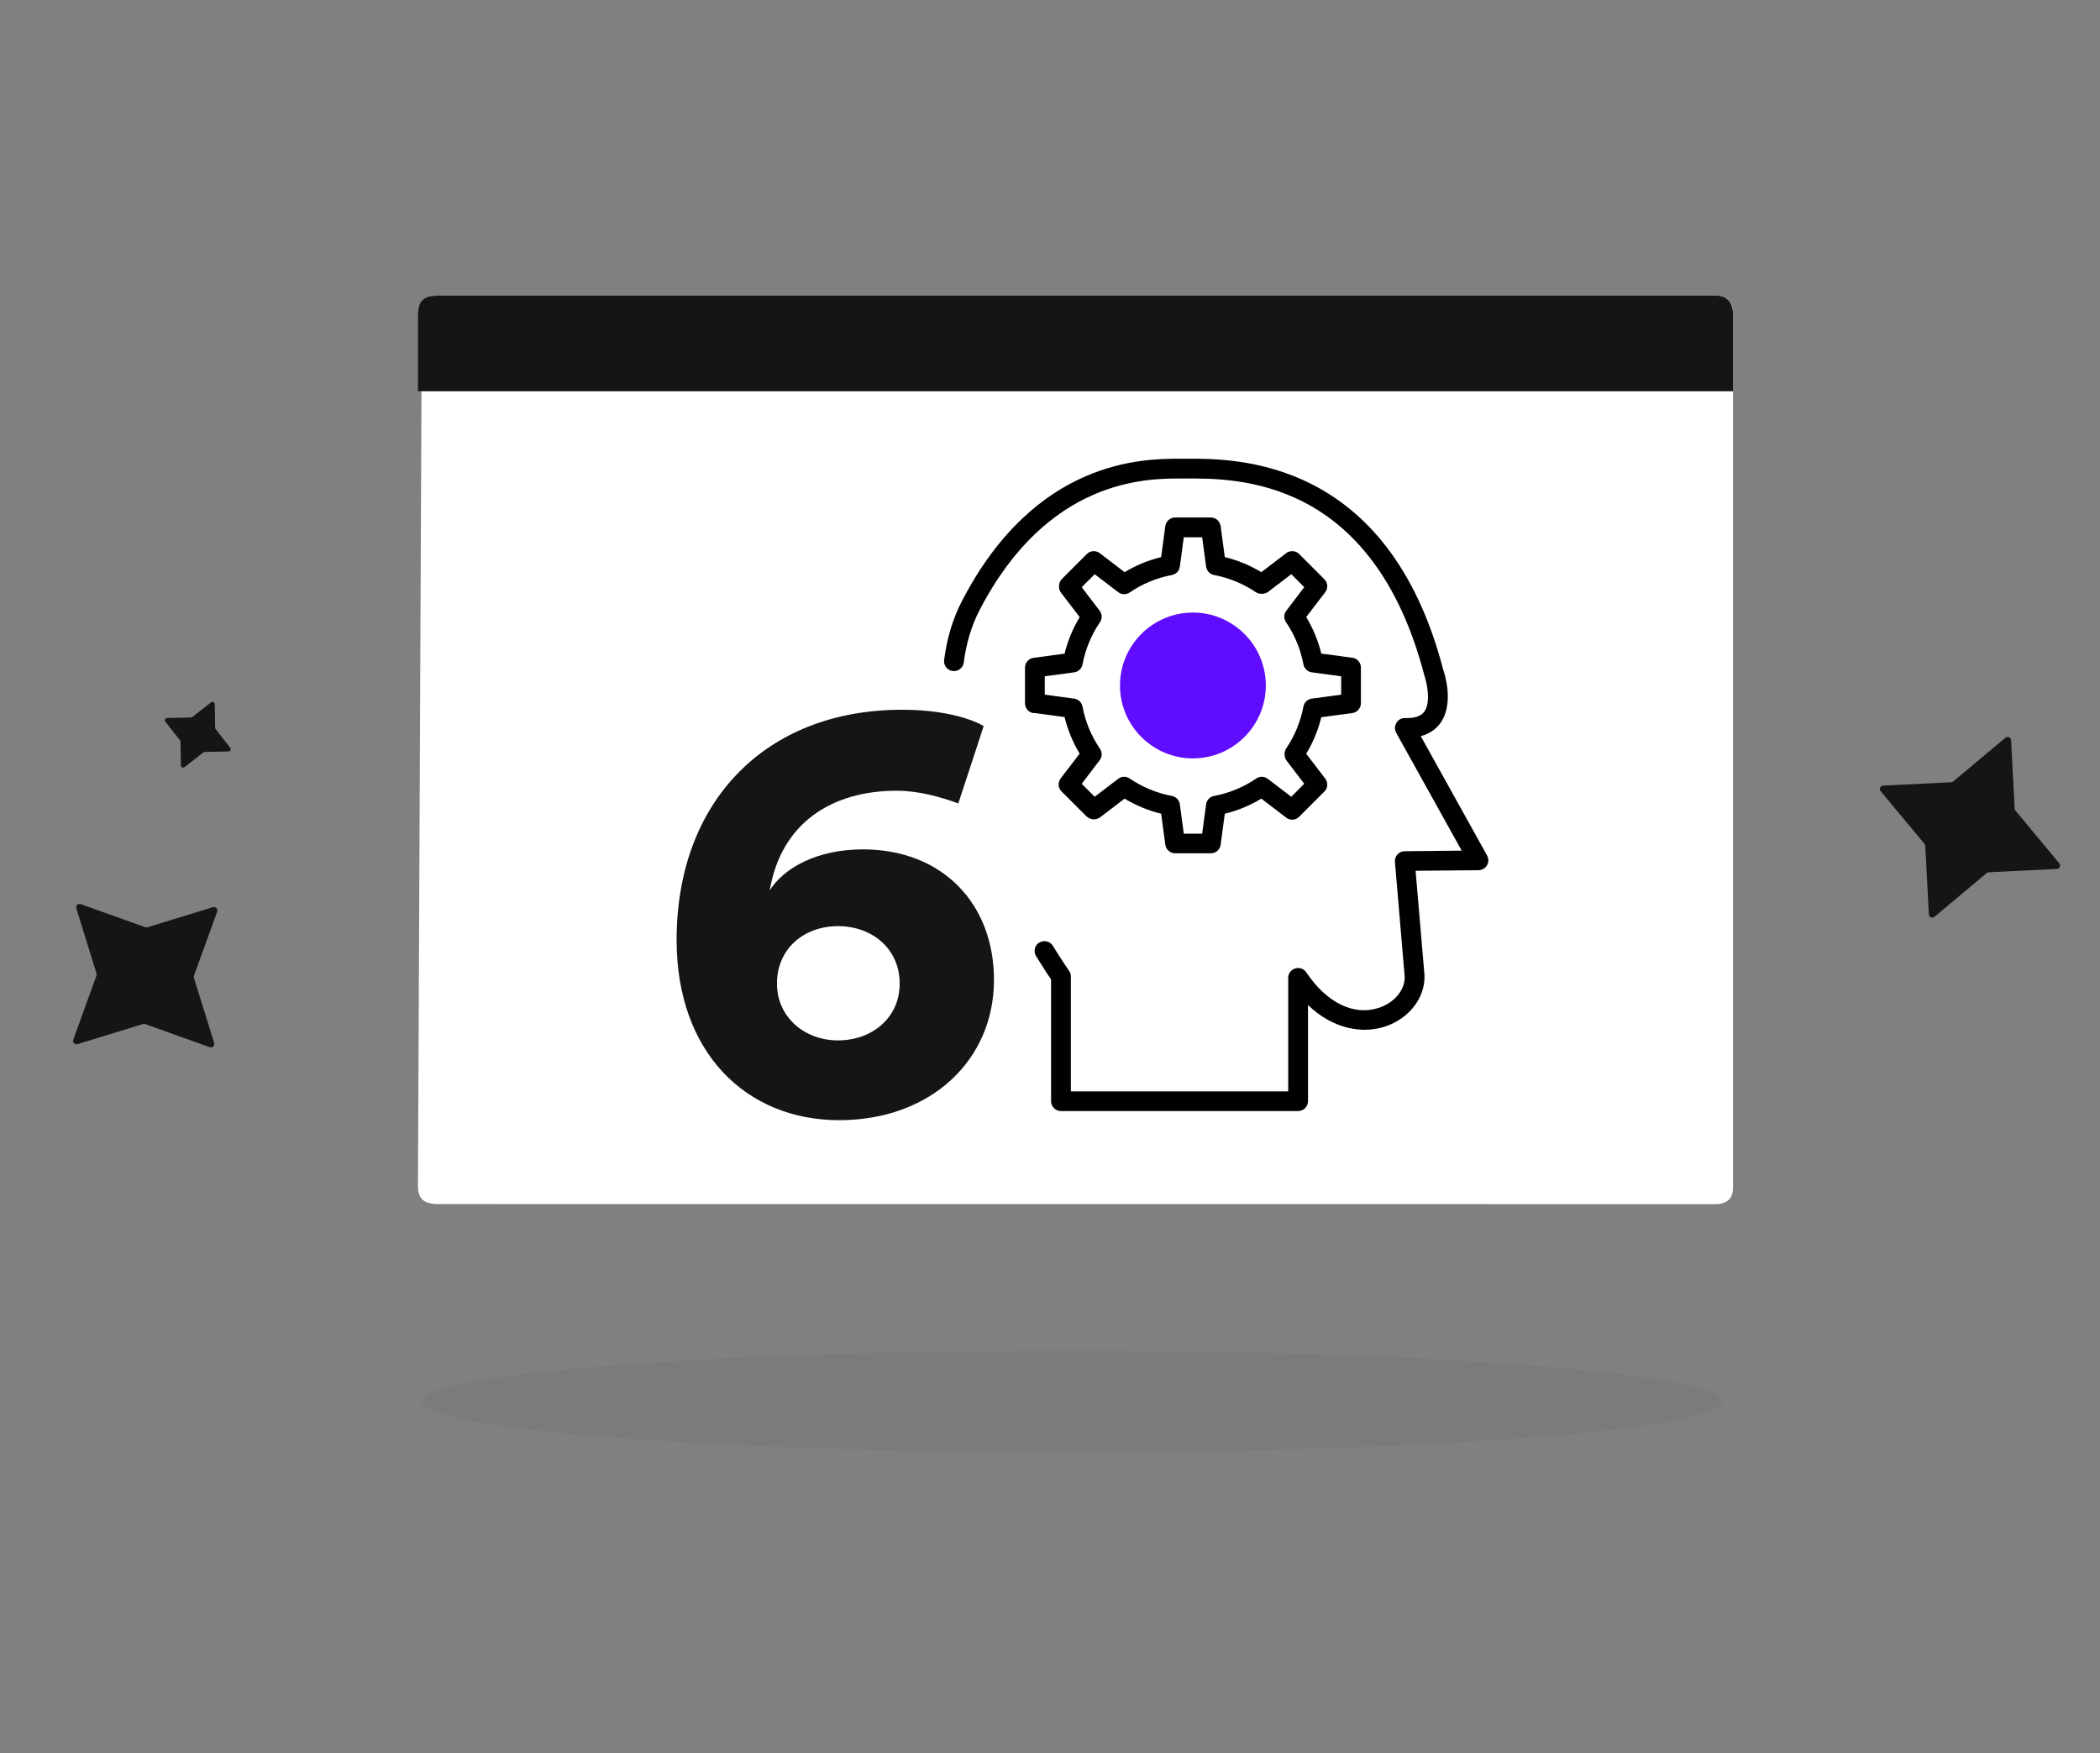 <?xml version="1.0" encoding="UTF-8"?> <svg xmlns="http://www.w3.org/2000/svg" width="206" height="172" viewBox="0 0 206 172" fill="none"><rect x="0" y="0" width="206" height="172" fill="#808080" stroke="none"/><g clip-path="url(#clip0_5452_26236)"><path d="M43.449 29H168.367C169.3 29 170 29.52 170 30.697L170 37.625L170 116.544C170 117.222 169.743 118.127 168.25 118.127C166.757 118.127 84.278 118.12 42.989 118.12C41.54 118.12 41 117.584 41 116.318C41 115.146 41.228 66.919 41.35 37.625C41.36 35.236 41.341 33.14 41.35 31.036C41.356 29.679 41.583 29 43.449 29Z" fill="white"></path><path d="M168.363 29H43.108C41.236 29 41.008 29.724 41.002 31.172C40.994 33.417 41.013 35.833 41.003 38.382H170L170 30.81C170 29.555 169.298 29 168.363 29Z" fill="#151417"></path><ellipse opacity="0.05" cx="105.154" cy="137.486" rx="63.784" ry="4.98" fill="#151417"></ellipse><g clip-path="url(#clip1_5452_26236)"><path d="M101.949 92.467C102.403 92.19 103.005 92.328 103.282 92.783C104.223 94.317 104.862 95.219 104.87 95.234C104.986 95.396 105.047 95.589 105.047 95.789V107.066H126.368V95.928C126.368 95.504 126.645 95.126 127.054 95.003C127.462 94.88 127.902 95.034 128.141 95.388C130.137 98.371 132.796 99.674 135.247 98.872C136.804 98.364 137.853 97.076 137.791 95.781L136.835 84.551C136.812 84.281 136.905 84.019 137.082 83.819C137.259 83.618 137.521 83.503 137.791 83.503L143.387 83.449L136.959 71.886C136.789 71.578 136.797 71.208 136.982 70.908C137.167 70.607 137.475 70.422 137.845 70.445C139.194 70.484 139.587 69.983 139.71 69.821C140.396 68.896 139.957 66.969 139.734 66.298C134.662 46.804 121.28 46.912 116.247 46.943H115.723C112.516 46.943 102.766 46.943 96.091 59.854C95.304 61.373 94.78 63.099 94.541 64.988C94.472 65.52 93.986 65.897 93.454 65.828C92.922 65.759 92.545 65.273 92.614 64.741C92.884 62.629 93.47 60.679 94.364 58.96C101.586 45.001 112.223 45.001 115.723 45.001H116.232C121.173 44.97 136.157 44.854 141.583 65.728C141.699 66.059 142.678 69.05 141.275 70.962C140.928 71.432 140.342 71.956 139.371 72.218L145.877 83.927C146.039 84.227 146.039 84.589 145.869 84.882C145.7 85.175 145.384 85.36 145.037 85.368L138.863 85.422L139.734 95.65C139.834 97.847 138.238 99.928 135.856 100.707C133.783 101.385 130.9 101.077 128.31 98.595V108.022C128.31 108.554 127.879 108.993 127.339 108.993H104.076C103.537 108.993 103.105 108.561 103.105 108.022V96.082C102.843 95.704 102.319 94.91 101.633 93.793C101.355 93.338 101.494 92.737 101.949 92.459V92.467Z" fill="#010101"></path><path d="M101.386 69.959C100.9 69.897 100.546 69.481 100.546 68.995V65.496C100.546 65.01 100.908 64.602 101.386 64.532L104.43 64.124C104.739 62.852 105.24 61.657 105.91 60.539L104.084 58.15C103.783 57.764 103.829 57.133 104.176 56.786L106.612 54.35C106.959 54.003 107.498 53.972 107.884 54.265L110.319 56.13C111.429 55.46 112.632 54.959 113.904 54.651L114.312 51.606C114.374 51.128 114.79 50.766 115.276 50.766H118.775C119.261 50.766 119.669 51.128 119.739 51.606L120.147 54.651C121.419 54.959 122.621 55.46 123.731 56.13L126.167 54.265C126.553 53.972 127.1 54.003 127.439 54.35L129.913 56.824C130.26 57.171 130.291 57.711 129.998 58.096L128.133 60.532C128.803 61.642 129.304 62.844 129.613 64.116L132.657 64.525C133.143 64.586 133.498 65.002 133.498 65.488V68.987C133.498 69.473 133.135 69.882 132.657 69.951L129.613 70.359C129.304 71.631 128.803 72.826 128.133 73.944L129.998 76.379C130.291 76.765 130.26 77.312 129.913 77.651L127.439 80.126C127.092 80.472 126.553 80.503 126.167 80.21L123.731 78.345C122.621 79.016 121.419 79.517 120.147 79.825L119.739 82.87C119.677 83.348 119.261 83.71 118.775 83.71H115.276C114.79 83.71 114.382 83.348 114.312 82.87L113.904 79.825C112.632 79.517 111.437 79.016 110.319 78.345L107.915 80.18C107.745 80.303 107.506 80.38 107.298 80.38C107.044 80.38 106.743 80.257 106.566 80.072L104.13 77.636C103.783 77.289 103.752 76.749 104.045 76.364L105.91 73.928C105.24 72.818 104.739 71.616 104.43 70.344L101.386 69.936V69.959ZM106.188 69.311C106.473 70.807 107.044 72.202 107.899 73.45C108.138 73.797 108.123 74.252 107.868 74.584L106.111 76.888L107.383 78.16L109.687 76.403C110.019 76.148 110.474 76.133 110.82 76.372C112.069 77.22 113.457 77.798 114.96 78.083C115.368 78.16 115.684 78.492 115.738 78.908L116.124 81.783H117.927L118.313 78.908C118.367 78.492 118.683 78.16 119.091 78.083C120.587 77.798 121.982 77.227 123.23 76.372C123.577 76.133 124.032 76.148 124.364 76.403L126.668 78.16L127.94 76.888L126.206 74.614C125.959 74.283 125.944 73.759 126.175 73.412C127.015 72.171 127.578 70.791 127.863 69.311C127.94 68.903 128.271 68.587 128.688 68.533L131.563 68.147V66.344L128.688 65.958C128.271 65.904 127.94 65.588 127.863 65.18C127.578 63.684 127.007 62.289 126.152 61.041C125.913 60.694 125.928 60.239 126.183 59.907L127.94 57.603L126.668 56.331L124.402 58.057C124.078 58.304 123.531 58.319 123.192 58.096C121.951 57.256 120.571 56.693 119.091 56.408C118.683 56.331 118.367 55.999 118.313 55.583L117.927 52.708H116.124L115.738 55.583C115.684 55.999 115.368 56.331 114.96 56.408C113.464 56.693 112.069 57.264 110.82 58.119C110.474 58.358 110.019 58.343 109.687 58.088L107.383 56.331L106.111 57.603L107.868 59.907C108.123 60.239 108.138 60.694 107.899 61.041C107.051 62.289 106.473 63.677 106.188 65.18C106.111 65.588 105.779 65.904 105.363 65.958L102.488 66.344V68.147L105.363 68.533C105.779 68.587 106.111 68.903 106.188 69.311Z" fill="#010101"></path><path d="M117.018 60.092C120.964 60.092 124.171 63.298 124.171 67.245C124.171 71.191 120.964 74.398 117.018 74.398C113.071 74.398 109.865 71.191 109.865 67.245C109.865 63.298 113.071 60.092 117.018 60.092ZM117.018 72.463C119.893 72.463 122.236 70.12 122.236 67.245C122.236 64.37 119.901 62.026 117.018 62.026C114.135 62.026 111.799 64.37 111.799 67.245C111.799 70.12 114.135 72.463 117.018 72.463Z" fill="#600DFF"></path><circle cx="117" cy="67" r="6" fill="#600DFF"></circle></g><path d="M96.496 71.226L94.006 78.817C92.227 78.164 90.092 77.571 87.957 77.571C81.612 77.571 76.631 80.714 75.504 87.356C76.868 85.162 80.129 83.323 84.636 83.323C92.464 83.323 97.504 88.66 97.504 96.132C97.504 104.019 91.278 109.889 82.324 109.889C73.191 109.889 66.372 103.248 66.372 92.218C66.372 78.579 75.148 69.625 88.491 69.625C92.108 69.625 94.954 70.337 96.496 71.226ZM76.216 96.488C76.216 99.749 78.884 102.062 82.205 102.062C85.526 102.062 88.254 99.868 88.254 96.488C88.254 93.048 85.526 90.854 82.205 90.854C78.884 90.854 76.216 93.048 76.216 96.488Z" fill="#151417"></path><path d="M20.706 68.903C20.85 68.79 21.061 68.889 21.064 69.071L21.105 71.397C21.106 71.445 21.122 71.491 21.152 71.529L22.589 73.358C22.701 73.501 22.601 73.712 22.418 73.715L20.08 73.766C20.032 73.767 19.985 73.783 19.948 73.813L18.103 75.251C17.959 75.363 17.748 75.264 17.745 75.082L17.704 72.756C17.703 72.708 17.687 72.662 17.657 72.624L16.22 70.795C16.107 70.652 16.208 70.442 16.391 70.438L18.729 70.387C18.777 70.386 18.823 70.37 18.861 70.34L20.706 68.903Z" fill="#151417"></path><path d="M20.891 88.994C21.155 88.914 21.398 89.167 21.305 89.424L19.027 95.716C19.003 95.784 19.001 95.858 19.023 95.927L21.007 102.317C21.088 102.578 20.834 102.82 20.574 102.727L14.242 100.462C14.173 100.438 14.099 100.436 14.03 100.458L7.599 102.427C7.336 102.508 7.093 102.255 7.186 101.997L9.463 95.706C9.488 95.638 9.489 95.564 9.468 95.495L7.484 89.105C7.402 88.843 7.657 88.602 7.916 88.695L14.249 90.959C14.317 90.984 14.392 90.985 14.461 90.964L20.891 88.994Z" fill="#151417"></path><path d="M202.006 84.694C202.182 84.906 202.043 85.228 201.769 85.241L195.086 85.568C195.014 85.571 194.945 85.598 194.89 85.644L189.76 89.941C189.55 90.117 189.229 89.975 189.214 89.7L188.86 82.984C188.856 82.911 188.829 82.842 188.783 82.786L184.485 77.614C184.308 77.402 184.448 77.08 184.722 77.067L191.405 76.74C191.477 76.737 191.546 76.71 191.601 76.663L196.731 72.367C196.941 72.191 197.262 72.333 197.276 72.608L197.63 79.324C197.634 79.396 197.661 79.466 197.708 79.521L202.006 84.694Z" fill="#151417"></path></g><defs><clipPath id="clip0_5452_26236"><rect width="206" height="172" fill="white"></rect></clipPath><clipPath id="clip1_5452_26236"><rect width="64" height="64.008" fill="white" transform="matrix(-1 0 0 1 146 45)"></rect></clipPath></defs></svg> 
